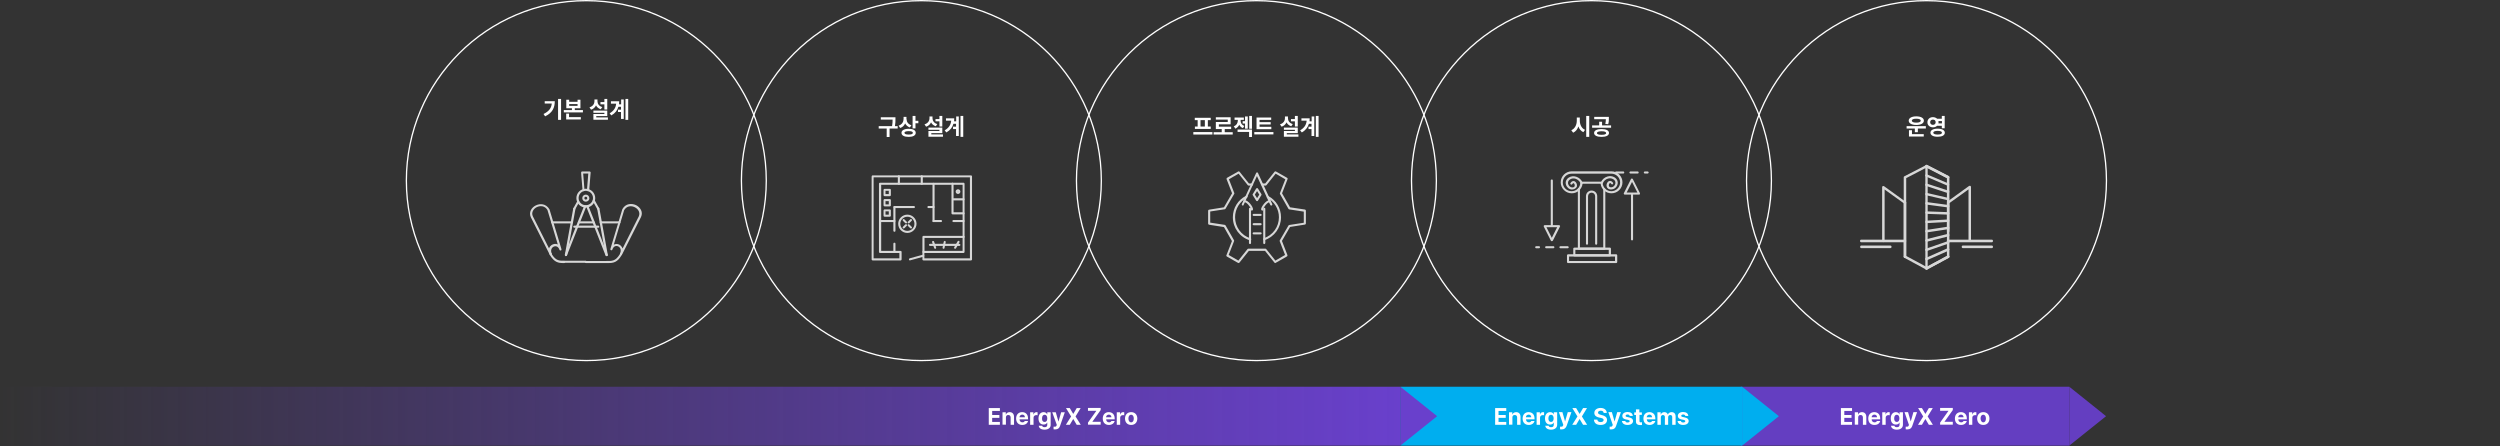 <?xml version="1.0" encoding="utf-8"?>
<!-- Generator: Adobe Illustrator 27.1.0, SVG Export Plug-In . SVG Version: 6.00 Build 0)  -->
<svg version="1.1" id="레이어_1" xmlns="http://www.w3.org/2000/svg" xmlns:xlink="http://www.w3.org/1999/xlink" x="0px"
	 y="0px" viewBox="0 0 1910.2 341" style="enable-background:new 0 0 1910.2 341;" xml:space="preserve">
<rect x="0" y="0" width="1910.2" height="341" fill="#333333" stroke="none"/>
<style type="text/css">
	.st0{fill:none;stroke:#FFFFFF;}
	.st1{fill:#FFFFFF;}
	.st2{clip-path:url(#SVGID_00000012451124876049104910000018124155250182801312_);}
	.st3{fill:#D7D7D7;}
	.st4{clip-path:url(#SVGID_00000119090777979572276340000008957135754386546566_);}
	.st5{clip-path:url(#SVGID_00000104693873584407232410000008050924914669375370_);}
	.st6{clip-path:url(#SVGID_00000023974779196702922420000015698079584808901262_);}
	.st7{clip-path:url(#SVGID_00000182510710827386708350000016828753597599882885_);}
	.st8{fill:url(#SVGID_00000167354322353866212790000008588424648278793909_);}
	.st9{fill:#643EC1;}
	.st10{fill:url(#SVGID_00000057120921169652181050000013318412935491199133_);}
	.st11{fill:#00AEEF;}
	.st12{fill:url(#SVGID_00000026137025331278366470000015799161543365039508_);}
	.st13{fill:#6940CC;}
</style>
<path class="st0" d="M448,0.5L448,0.5c75.9,0,137.5,61.6,137.5,137.5l0,0c0,75.9-61.6,137.5-137.5,137.5l0,0
	c-75.9,0-137.5-61.6-137.5-137.5l0,0C310.5,62.1,372.1,0.5,448,0.5z"/>
<path class="st1" d="M428.7,75.6v16h-2.3v-16H428.7z M423.9,77.3c0,4.9-1.7,8.9-7.4,11.6l-1.2-1.8c4.1-2,6-4.5,6.3-8h-5.4v-1.8
	H423.9z M434.9,76.2v1.6h6.4v-1.6h2.2v6.5h-4.3v1.4h6.2v1.8h-14.6v-1.8h6.2v-1.4h-4.3v-6.5H434.9z M434.9,80.9h6.4v-1.4h-6.4V80.9z
	 M443.8,89.5v1.8h-11.2v-4.5h2.2v2.7H443.8z M464,75.6v8.1h-2.2v-4h-3V78h3v-2.4H464z M464,84.4v4.3h-8.4v1h8.9v1.8h-11.1v-4.4h8.4
	v-0.9h-8.4v-1.7H464z M456.5,77.3c0,1.9,1.1,3.8,3.7,4.5l-1.2,1.7c-1.7-0.6-2.9-1.6-3.6-3c-0.7,1.5-2,2.8-3.8,3.3l-1.2-1.8
	c2.7-0.8,3.8-2.7,3.8-4.8v-1.2h2.3V77.3z M480,75.6v16h-2.1v-16H480z M476.6,76v14.9h-2.1v-5.3h-2.3v-1.8h2.3v-2.2h-2
	c-0.7,2.6-2.4,4.9-5.4,6.6l-1.3-1.6c3.2-1.9,4.7-4.2,5-7.4h-4v-1.8h6.3c0,0.8-0.1,1.6-0.1,2.3h1.6V76H476.6z"/>
<g>
	<defs>
		<rect id="SVGID_1_" x="405" y="131" width="85.3" height="70"/>
	</defs>
	<clipPath id="SVGID_00000139296167419891739830000010591546580314083713_">
		<use xlink:href="#SVGID_1_"  style="overflow:visible;"/>
	</clipPath>
	<g style="clip-path:url(#SVGID_00000139296167419891739830000010591546580314083713_);">
		<path class="st3" d="M438.8,160.3c-0.1,0-0.3,0-0.4-0.1c-0.4-0.2-0.5-0.7-0.3-1.1l3-5.4c0.2-0.4,0.7-0.5,1.1-0.3
			c0.4,0.2,0.5,0.7,0.3,1.1l-3,5.4C439.4,160.1,439.1,160.3,438.8,160.3z"/>
		<path class="st3" d="M432.4,195.7c-0.1,0-0.2,0-0.3-0.1c-0.4-0.2-0.6-0.6-0.5-1.1l14.7-37.1c0.2-0.4,0.6-0.6,1.1-0.5
			c0.4,0.2,0.6,0.6,0.5,1.1l-14.7,37.1C433.1,195.5,432.8,195.7,432.4,195.7L432.4,195.7z"/>
		<path class="st3" d="M432.4,195.7c0,0-0.1,0-0.1,0c-0.4-0.1-0.7-0.5-0.7-1l6.4-35.4c0.1-0.4,0.5-0.7,1-0.7c0.4,0.1,0.7,0.5,0.7,1
			l-6.4,35.4C433.2,195.4,432.8,195.7,432.4,195.7L432.4,195.7z"/>
		<path class="st3" d="M457.1,160.3c-0.3,0-0.6-0.2-0.7-0.4l-3.4-6.1c-0.2-0.4-0.1-0.9,0.3-1.1c0.4-0.2,0.9-0.1,1.1,0.3l3.4,6.1
			c0.2,0.4,0.1,0.9-0.3,1.1C457.4,160.2,457.3,160.3,457.1,160.3z"/>
		<path class="st3" d="M463.5,195.7c-0.3,0-0.6-0.2-0.8-0.5L448,158c-0.2-0.4,0-0.9,0.5-1.1c0.4-0.2,0.9,0,1.1,0.5l14.7,37.2
			c0.2,0.4,0,0.9-0.5,1.1C463.7,195.7,463.6,195.7,463.5,195.7z"/>
		<path class="st3" d="M463.5,195.7c-0.4,0-0.7-0.3-0.8-0.7l-6.4-35.4c-0.1-0.4,0.2-0.9,0.7-1c0.4-0.1,0.9,0.2,1,0.7l6.4,35.4
			c0.1,0.4-0.2,0.9-0.7,1C463.6,195.7,463.6,195.7,463.5,195.7L463.5,195.7z"/>
		<path class="st3" d="M420.6,194.7c-0.3,0-0.6-0.2-0.7-0.4l-14.3-28.3c0,0,0,0,0,0c-1.8-4,0.7-7.5,3.7-9c3.3-1.7,7.9-1.5,10.5,2.9
			c0,0.1,0.1,0.1,0.1,0.2l9.1,30.3c0.1,0.4-0.1,0.9-0.5,1c-0.4,0.1-0.9-0.1-1-0.5c-0.5-1.5-1.4-2.5-2.6-2.7
			c-1.1-0.2-2.4,0.3-3.1,1.3c-0.5,0.7-1.2,2.1-0.2,4.2c0.2,0.4,0,0.9-0.4,1.1C420.9,194.7,420.8,194.7,420.6,194.7L420.6,194.7z
			 M407.1,165.2l12.4,24.6c0.2-0.5,0.4-1,0.8-1.5c1.1-1.4,3-2.2,4.7-1.9c0.4,0.1,0.8,0.2,1.2,0.4l-7.9-26.3c-2-3.4-5.6-3.5-8.2-2.2
			C407.7,159.5,405.8,162.2,407.1,165.2z"/>
		<path class="st3" d="M430.5,201c-4,0-6.9-0.6-10.2-5.9c0,0,0-0.1-0.1-0.1l-0.4-0.8c-0.2-0.4,0-0.9,0.4-1.1c0.4-0.2,0.9,0,1.1,0.4
			l0.3,0.7c3.2,5.2,5.8,5.1,10.4,5c0.6,0,1.3,0,2,0h13.4c0.5,0,0.8,0.4,0.8,0.8c0,0.5-0.4,0.8-0.8,0.8h-13.4c-0.7,0-1.4,0-2,0
			C431.6,201,431.1,201,430.5,201L430.5,201z"/>
		<path class="st3" d="M474.6,194.7c-0.1,0-0.2,0-0.4-0.1c-0.4-0.2-0.6-0.7-0.4-1.1c1-2.2,0.3-3.6-0.2-4.2c-0.7-1-2-1.5-3.1-1.3
			c-1.2,0.2-2.1,1.2-2.6,2.7c-0.1,0.4-0.6,0.7-1,0.5c-0.4-0.1-0.7-0.6-0.5-1l9.1-30.3c0-0.1,0-0.1,0.1-0.2c2.5-4.4,7.2-4.5,10.5-2.9
			c3,1.6,5.5,5,3.7,9c0,0,0,0,0,0l-14.3,28.3C475.2,194.5,474.9,194.7,474.6,194.7L474.6,194.7z M471,186.4c1.5,0,3,0.7,3.9,2
			c0.4,0.5,0.6,1,0.8,1.5l12.4-24.6c1.3-3-0.6-5.7-3-6.9c-2.7-1.4-6.2-1.2-8.2,2.2l-7.9,26.3c0.4-0.2,0.8-0.3,1.2-0.4
			C470.5,186.4,470.8,186.4,471,186.4z"/>
		<path class="st3" d="M464.8,201c-0.5,0-1.1,0-1.7,0c-0.6,0-1.3,0-2,0h-13.4c-0.5,0-0.8-0.4-0.8-0.8c0-0.5,0.4-0.8,0.8-0.8h13.4
			c0.7,0,1.4,0,2,0c4.7,0.1,7.2,0.1,10.4-5l0.3-0.7c0.2-0.4,0.7-0.6,1.1-0.4c0.4,0.2,0.6,0.7,0.4,1.1L475,195c0,0,0,0.1-0.1,0.1
			C471.7,200.4,468.8,201,464.8,201L464.8,201z"/>
		<path class="st3" d="M447.6,158.6c-4,0-7.2-3.2-7.2-7.2c0-4,3.2-7.2,7.2-7.2c4,0,7.2,3.2,7.2,7.2
			C454.8,155.4,451.6,158.6,447.6,158.6z M447.6,145.8c-3.1,0-5.5,2.5-5.5,5.5c0,3.1,2.5,5.5,5.5,5.5c3.1,0,5.5-2.5,5.5-5.5
			S450.7,145.8,447.6,145.8z"/>
		<path class="st3" d="M447.6,154.1c-1.5,0-2.7-1.2-2.7-2.7s1.2-2.7,2.7-2.7c1.5,0,2.7,1.2,2.7,2.7
			C450.4,152.9,449.1,154.1,447.6,154.1z M447.6,150.3c-0.6,0-1.1,0.5-1.1,1.1c0,0.6,0.5,1.1,1.1,1.1c0.6,0,1.1-0.5,1.1-1.1
			C448.7,150.8,448.2,150.3,447.6,150.3z"/>
		<path class="st3" d="M445.9,146.1c-0.4,0-0.8-0.3-0.8-0.8l-1.1-13.4c0-0.2,0.1-0.5,0.2-0.6c0.2-0.2,0.4-0.3,0.6-0.3h5.7
			c0.2,0,0.4,0.1,0.6,0.3c0.2,0.2,0.2,0.4,0.2,0.6l-1.1,13.4c0,0.5-0.4,0.8-0.9,0.8c-0.5,0-0.8-0.4-0.8-0.9l1-12.6h-3.9l1,12.6
			C446.8,145.7,446.4,146,445.9,146.1C445.9,146.1,445.9,146.1,445.9,146.1L445.9,146.1z"/>
		<path class="st3" d="M457.1,174h-18.3c-0.5,0-0.8-0.4-0.8-0.8c0-0.5,0.4-0.8,0.8-0.8h18.3c0.5,0,0.8,0.4,0.8,0.8
			C458,173.6,457.6,174,457.1,174z"/>
		<path class="st3" d="M453.6,170.7h-11.3c-0.5,0-0.8-0.4-0.8-0.8s0.4-0.8,0.8-0.8h11.3c0.5,0,0.8,0.4,0.8,0.8
			S454.1,170.7,453.6,170.7z"/>
		<path class="st3" d="M436.9,170.7h-15c-0.5,0-0.8-0.4-0.8-0.8s0.4-0.8,0.8-0.8h15c0.5,0,0.8,0.4,0.8,0.8S437.4,170.7,436.9,170.7z
			"/>
		<path class="st3" d="M473.3,170.7H459c-0.5,0-0.8-0.4-0.8-0.8s0.4-0.8,0.8-0.8h14.3c0.5,0,0.8,0.4,0.8,0.8
			S473.8,170.7,473.3,170.7z"/>
	</g>
</g>
<path class="st0" d="M704,0.5L704,0.5c75.9,0,137.5,61.6,137.5,137.5l0,0c0,75.9-61.6,137.5-137.5,137.5l0,0
	c-75.9,0-137.5-61.6-137.5-137.5l0,0C566.5,62.1,628.1,0.5,704,0.5z"/>
<path class="st1" d="M684.2,89.6V91c0,1.5,0,3.1-0.4,5.4h2.1v1.8h-6.2v6.5h-2.2v-6.5h-6.1v-1.8h10.2c0.4-2.1,0.4-3.6,0.4-5h-9v-1.8
	H684.2z M692.7,91.1c0,1.9,1.1,3.8,3.7,4.6l-1.2,1.7c-1.7-0.6-2.9-1.7-3.6-3.1c-0.7,1.6-1.9,2.9-3.8,3.5l-1.2-1.8
	c2.7-0.9,3.8-3,3.8-5.2v-1.5h2.2V91.1z M699.5,88.6v3.7h2.2v1.9h-2.2v3.9h-2.2v-9.5H699.5z M694.3,98.4c3.3,0,5.4,1.1,5.4,3.1
	c0,2-2.1,3.1-5.4,3.1c-3.4,0-5.5-1.1-5.5-3.1C688.8,99.6,690.9,98.4,694.3,98.4z M694.3,100.2c-2.1,0-3.3,0.5-3.2,1.3
	c0,0.9,1.1,1.3,3.2,1.3c2.1,0,3.2-0.4,3.2-1.3C697.5,100.6,696.4,100.2,694.3,100.2z M720,88.6v8.1h-2.2v-4h-3V91h3v-2.4H720z
	 M720,97.4v4.3h-8.4v1h8.9v1.8h-11.1v-4.4h8.4v-0.9h-8.4v-1.7H720z M712.5,90.3c0,1.9,1.1,3.8,3.7,4.5l-1.2,1.7
	c-1.7-0.6-2.9-1.6-3.6-3c-0.7,1.5-2,2.8-3.8,3.3l-1.2-1.8c2.7-0.8,3.8-2.7,3.8-4.8v-1.2h2.3V90.3z M736,88.6v16h-2.1v-16H736z
	 M732.6,89v14.9h-2.1v-5.3h-2.3v-1.8h2.3v-2.2h-2c-0.7,2.6-2.4,4.9-5.4,6.6l-1.3-1.6c3.2-1.9,4.7-4.2,5-7.4h-4v-1.8h6.3
	c0,0.8-0.1,1.6-0.1,2.3h1.6V89H732.6z"/>
<g>
	<defs>
		<rect id="SVGID_00000148633551806002900730000014115196309787019159_" x="666" y="134" width="76.7" height="65"/>
	</defs>
	<clipPath id="SVGID_00000145769909123519983110000017951481056073816227_">
		<use xlink:href="#SVGID_00000148633551806002900730000014115196309787019159_"  style="overflow:visible;"/>
	</clipPath>
	<g style="clip-path:url(#SVGID_00000145769909123519983110000017951481056073816227_);">
		<path class="st3" d="M686.8,141.2c-0.4,0-0.8-0.4-0.8-0.8v-5.7c0-0.4,0.3-0.8,0.8-0.8c0.4,0,0.8,0.4,0.8,0.8v5.7
			C687.6,140.9,687.3,141.2,686.8,141.2L686.8,141.2z"/>
		<path class="st3" d="M704.3,141.2c-0.4,0-0.8-0.4-0.8-0.8v-5.7c0-0.4,0.3-0.8,0.8-0.8c0.4,0,0.8,0.4,0.8,0.8v5.7
			C705.1,140.9,704.8,141.2,704.3,141.2L704.3,141.2z"/>
		<path class="st3" d="M713.3,169.7c-0.4,0-0.8-0.3-0.8-0.8v-28.4c0-0.4,0.3-0.8,0.8-0.8c0.4,0,0.8,0.4,0.8,0.8v28.4
			C714.1,169.3,713.7,169.7,713.3,169.7z"/>
		<path class="st3" d="M719,169.7h-5.7c-0.4,0-0.8-0.3-0.8-0.8c0-0.4,0.3-0.8,0.8-0.8h5.7c0.4,0,0.8,0.3,0.8,0.8
			C719.8,169.3,719.4,169.7,719,169.7z"/>
		<path class="st3" d="M736.2,169.7h-7.7c-0.4,0-0.8-0.3-0.8-0.8c0-0.4,0.4-0.8,0.8-0.8h7.7c0.4,0,0.8,0.3,0.8,0.8
			C737,169.3,736.7,169.7,736.2,169.7z"/>
		<path class="st3" d="M713.3,159h-3.9c-0.4,0-0.8-0.4-0.8-0.8s0.3-0.8,0.8-0.8h3.9c0.4,0,0.8,0.4,0.8,0.8S713.7,159,713.3,159z"/>
		<path class="st3" d="M698.3,159h-14.8c-0.4,0-0.8-0.4-0.8-0.8s0.4-0.8,0.8-0.8h14.8c0.4,0,0.8,0.4,0.8,0.8S698.7,159,698.3,159z"
			/>
		<path class="st3" d="M683.4,177.1c-0.4,0-0.8-0.3-0.8-0.8v-18.1c0-0.4,0.4-0.8,0.8-0.8c0.4,0,0.8,0.4,0.8,0.8v18.1
			C684.2,176.8,683.9,177.1,683.4,177.1z"/>
		<path class="st3" d="M683.4,193.2c-0.4,0-0.8-0.4-0.8-0.8v-6.2c0-0.4,0.4-0.8,0.8-0.8c0.4,0,0.8,0.3,0.8,0.8v6.2
			C684.2,192.9,683.9,193.2,683.4,193.2z"/>
		<path class="st3" d="M683.4,169.7h-10.3c-0.4,0-0.8-0.3-0.8-0.8c0-0.4,0.3-0.8,0.8-0.8h10.3c0.4,0,0.8,0.3,0.8,0.8
			C684.2,169.3,683.9,169.7,683.4,169.7z"/>
		<path class="st3" d="M695.3,199c-0.3,0-0.7-0.2-0.8-0.6c-0.1-0.4,0.1-0.8,0.5-1l10.2-2.8c0.4-0.1,0.8,0.1,1,0.5
			c0.1,0.4-0.1,0.8-0.5,1l-10.2,2.8C695.5,199,695.4,199,695.3,199z"/>
		<path class="st3" d="M741.9,199h-36.3c-0.4,0-0.8-0.3-0.8-0.8v-5.7c0-0.4,0.3-0.8,0.8-0.8h29.9v-50.5h-62.2v50.5h14.8
			c0.4,0,0.8,0.3,0.8,0.8v5.7c0,0.4-0.3,0.8-0.8,0.8h-21.3c-0.4,0-0.8-0.3-0.8-0.8v-63.4c0-0.4,0.3-0.8,0.8-0.8h75.1
			c0.4,0,0.8,0.4,0.8,0.8v63.4C742.7,198.6,742.3,199,741.9,199L741.9,199z M706.3,197.4h34.8v-61.9h-73.6v61.9h19.7v-4.1h-14.8
			c-0.4,0-0.8-0.3-0.8-0.8v-52.1c0-0.4,0.4-0.8,0.8-0.8h63.8c0.4,0,0.8,0.4,0.8,0.8v52.1c0,0.4-0.3,0.8-0.8,0.8h-29.9L706.3,197.4
			L706.3,197.4z"/>
		<path class="st3" d="M705.6,193.3c-0.4,0-0.8-0.4-0.8-0.8v-11.5c0-0.4,0.3-0.8,0.8-0.8h30.7c0.4,0,0.8,0.4,0.8,0.8
			s-0.3,0.8-0.8,0.8h-29.9v10.7C706.3,193,706,193.3,705.6,193.3z"/>
		<path class="st3" d="M733,187.9h-22.4c-0.4,0-0.8-0.4-0.8-0.8s0.4-0.8,0.8-0.8H733c0.4,0,0.8,0.3,0.8,0.8S733.5,187.9,733,187.9z"
			/>
		<path class="st3" d="M729.8,190.1c-0.1,0-0.3,0-0.4-0.1c-0.4-0.2-0.5-0.7-0.3-1.1l2.6-4.5c0.2-0.4,0.7-0.5,1.1-0.3
			c0.4,0.2,0.5,0.7,0.3,1.1l-2.6,4.5C730.3,190,730,190.1,729.8,190.1L729.8,190.1z"/>
		<path class="st3" d="M721,190.1c-0.1,0-0.1,0-0.2,0c-0.4-0.1-0.7-0.5-0.6-0.9l0.9-4.5c0.1-0.4,0.5-0.7,0.9-0.6
			c0.4,0.1,0.7,0.5,0.6,0.9l-0.9,4.5C721.7,189.8,721.4,190.1,721,190.1L721,190.1z"/>
		<path class="st3" d="M714.5,190.1c-0.3,0-0.6-0.2-0.7-0.5l-1.6-4.5c-0.1-0.4,0.1-0.9,0.5-1c0.4-0.1,0.9,0.1,1,0.5l1.6,4.5
			c0.1,0.4-0.1,0.9-0.5,1C714.7,190.1,714.6,190.1,714.5,190.1z"/>
		<path class="st3" d="M736.2,163.8h-8.4c-0.4,0-0.8-0.4-0.8-0.8v-22.6c0-0.4,0.3-0.8,0.8-0.8c0.4,0,0.8,0.4,0.8,0.8v21.8h7.6
			c0.4,0,0.8,0.4,0.8,0.8C737,163.5,736.7,163.8,736.2,163.8z"/>
		<path class="st3" d="M732,148.2c-1,0-1.8-0.8-1.8-1.8c0-1,0.8-1.8,1.8-1.8s1.8,0.8,1.8,1.8C733.8,147.4,733,148.2,732,148.2z
			 M732,146.2c-0.1,0-0.2,0.1-0.2,0.2s0.1,0.2,0.2,0.2s0.2-0.1,0.2-0.2S732.1,146.2,732,146.2z"/>
		<path class="st3" d="M736.2,153.1h-7.7c-0.4,0-0.8-0.3-0.8-0.8c0-0.4,0.4-0.8,0.8-0.8h7.7c0.4,0,0.8,0.3,0.8,0.8
			C737,152.7,736.7,153.1,736.2,153.1z"/>
		<path class="st3" d="M679.9,165.6h-4c-0.4,0-0.8-0.3-0.8-0.8v-4c0-0.4,0.3-0.8,0.8-0.8h4c0.4,0,0.8,0.4,0.8,0.8v4
			C680.7,165.2,680.3,165.6,679.9,165.6z M676.6,164h2.5v-2.5h-2.5V164z"/>
		<path class="st3" d="M679.9,157.7h-4c-0.4,0-0.8-0.3-0.8-0.8v-4c0-0.4,0.3-0.8,0.8-0.8h4c0.4,0,0.8,0.4,0.8,0.8v4
			C680.7,157.4,680.3,157.7,679.9,157.7z M676.6,156.2h2.5v-2.5h-2.5V156.2z"/>
		<path class="st3" d="M679.9,149.9h-4c-0.4,0-0.8-0.3-0.8-0.8v-4c0-0.4,0.3-0.8,0.8-0.8h4c0.4,0,0.8,0.4,0.8,0.8v4
			C680.7,149.5,680.3,149.9,679.9,149.9z M676.6,148.3h2.5v-2.5h-2.5V148.3z"/>
		<path class="st3" d="M693.3,178c-3.8,0-7-3.1-7-7c0-3.8,3.1-7,7-7c3.8,0,7,3.1,7,7C700.3,174.8,697.1,178,693.3,178z M693.3,165.6
			c-3,0-5.4,2.4-5.4,5.4s2.4,5.4,5.4,5.4c3,0,5.4-2.4,5.4-5.4S696.3,165.6,693.3,165.6z"/>
		<path class="st3" d="M692.3,170.7c-0.2,0-0.4-0.1-0.6-0.2l-1.8-1.8c-0.3-0.3-0.3-0.8,0-1.1c0.3-0.3,0.8-0.3,1.1,0l1.8,1.8
			c0.3,0.3,0.3,0.8,0,1.1C692.7,170.7,692.5,170.7,692.3,170.7L692.3,170.7z"/>
		<path class="st3" d="M696.1,174.6c-0.2,0-0.4-0.1-0.6-0.2l-1.8-1.8c-0.3-0.3-0.3-0.8,0-1.1c0.3-0.3,0.8-0.3,1.1,0l1.8,1.8
			c0.3,0.3,0.3,0.8,0,1.1C696.5,174.5,696.3,174.6,696.1,174.6L696.1,174.6z"/>
		<path class="st3" d="M694.3,170.7c-0.2,0-0.4-0.1-0.6-0.2c-0.3-0.3-0.3-0.8,0-1.1l1.8-1.8c0.3-0.3,0.8-0.3,1.1,0
			c0.3,0.3,0.3,0.8,0,1.1l-1.8,1.8C694.7,170.7,694.5,170.7,694.3,170.7L694.3,170.7z"/>
		<path class="st3" d="M690.5,174.6c-0.2,0-0.4-0.1-0.6-0.2c-0.3-0.3-0.3-0.8,0-1.1l1.8-1.8c0.3-0.3,0.8-0.3,1.1,0
			c0.3,0.3,0.3,0.8,0,1.1l-1.8,1.8C690.9,174.5,690.7,174.6,690.5,174.6L690.5,174.6z"/>
	</g>
</g>
<path class="st0" d="M960,0.5L960,0.5c75.9,0,137.5,61.6,137.5,137.5l0,0c0,75.9-61.6,137.5-137.5,137.5l0,0
	c-75.9,0-137.5-61.6-137.5-137.5l0,0C822.5,62.1,884.1,0.5,960,0.5z"/>
<path class="st1" d="M926.4,100.9v1.9h-14.6v-1.9H926.4z M925.1,90v1.8h-2.2v4.9h2.2v1.8h-12.1v-1.8h2.1v-4.9h-2.2V90H925.1z
	 M917.3,96.7h3.3v-4.9h-3.3V96.7z M941.9,101v1.8h-14.6V101h6.2v-2.4H929v-5.4h9.1v-1.8H929v-1.8h11.3V95h-9v1.8h9.4v1.8h-4.9v2.4
	H941.9z M953.4,88.9v9.4h-2.1v-3.9h-1.8v-1.8h1.8v-3.6H953.4z M947.9,92.1c0,1.7,0.8,3.4,2.9,4.1l-1.1,1.7c-1.4-0.5-2.3-1.5-2.8-2.6
	c-0.6,1.3-1.6,2.4-3,3l-1.2-1.8c2.2-0.8,3.1-2.7,3.1-4.4v-0.5h-2.5v-1.8h7.1v1.8h-2.4V92.1z M956.6,88.6v9.8h-2.1v-9.8H956.6z
	 M956.6,99v5.7h-2.2v-3.9h-8.8V99H956.6z M971.4,96.9v1.8h-11.3v-8.9h11.2v1.8h-8.9v1.7h8.5v1.8h-8.5v1.8H971.4z M973,100.9v1.8
	h-14.6v-1.8H973z M991.6,88.6v8.1h-2.2v-4h-3V91h3v-2.4H991.6z M991.6,97.4v4.3h-8.4v1h8.9v1.8H981v-4.4h8.4v-0.9H981v-1.7H991.6z
	 M984.1,90.3c0,1.9,1.1,3.8,3.7,4.5l-1.2,1.7c-1.7-0.6-2.9-1.6-3.6-3c-0.7,1.5-2,2.8-3.8,3.3l-1.2-1.8c2.7-0.8,3.8-2.7,3.8-4.8v-1.2
	h2.3V90.3z M1007.5,88.6v16h-2.1v-16H1007.5z M1004.2,89v14.9h-2.1v-5.3h-2.3v-1.8h2.3v-2.2h-2c-0.8,2.6-2.4,4.9-5.4,6.6l-1.3-1.6
	c3.2-1.9,4.7-4.2,5-7.4h-4v-1.8h6.3c0,0.8,0,1.6-0.1,2.3h1.6V89H1004.2z"/>
<g>
	<defs>
		<rect id="SVGID_00000070089447767012431960000003172861917242825128_" x="923" y="131" width="74.8" height="70"/>
	</defs>
	<clipPath id="SVGID_00000017513308621346950640000015148456247090182829_">
		<use xlink:href="#SVGID_00000070089447767012431960000003172861917242825128_"  style="overflow:visible;"/>
	</clipPath>
	<g style="clip-path:url(#SVGID_00000017513308621346950640000015148456247090182829_);">
		<path class="st3" d="M949.6,157.1c-0.1,0-0.2,0-0.3-0.1c-0.4-0.2-0.6-0.7-0.4-1.1l10.9-23.7c0.1-0.3,0.4-0.5,0.7-0.5
			c0.3,0,0.6,0.2,0.7,0.5l10.9,23.7c0.2,0.4,0,0.9-0.4,1.1c-0.4,0.2-0.9,0-1.1-0.4l-10.2-22.1l-10.2,22.1
			C950.2,156.9,949.9,157.1,949.6,157.1L949.6,157.1z"/>
		<path class="st3" d="M963.2,179.1h-5.3c-0.4,0-0.8-0.4-0.8-0.8c0-0.4,0.4-0.8,0.8-0.8h5.3c0.4,0,0.8,0.4,0.8,0.8
			C964,178.8,963.6,179.1,963.2,179.1z"/>
		<path class="st3" d="M963.2,172.1h-5.3c-0.4,0-0.8-0.4-0.8-0.8c0-0.4,0.4-0.8,0.8-0.8h5.3c0.4,0,0.8,0.4,0.8,0.8
			C964,171.7,963.6,172.1,963.2,172.1z"/>
		<path class="st3" d="M963.2,165h-5.3c-0.4,0-0.8-0.4-0.8-0.8c0-0.4,0.4-0.8,0.8-0.8h5.3c0.4,0,0.8,0.4,0.8,0.8
			C964,164.7,963.6,165,963.2,165z"/>
		<path class="st3" d="M956.4,160.9c-0.4,0-0.8-0.4-0.8-0.8c0-0.2,0.1-0.4,0.2-0.5c-0.3-1.2-3-5.1-5-5.1c-0.4,0-0.8-0.4-0.8-0.8
			c0-0.4,0.4-0.8,0.8-0.8c3.1,0,6.6,5.2,6.6,6.9c0,0.3-0.1,0.5-0.2,0.7C957.1,160.8,956.8,160.9,956.4,160.9z"/>
		<path class="st3" d="M964.6,160.9c-0.3,0-0.6-0.1-0.8-0.4c-0.1-0.2-0.2-0.4-0.2-0.7c0-1.6,3.6-6.9,6.5-6.9c0.4,0,0.8,0.4,0.8,0.8
			c0,0.4-0.4,0.8-0.8,0.8c-1.8,0-4.5,3.8-4.9,5.1c0.1,0.1,0.2,0.3,0.2,0.5C965.4,160.6,965.1,160.9,964.6,160.9L964.6,160.9z"/>
		<path class="st3" d="M960.5,153.7c-0.3,0-0.5-0.1-0.7-0.4l-2.6-4.2c-0.2-0.3-0.2-0.6,0-0.8l2.6-4.2c0.1-0.2,0.4-0.4,0.7-0.4
			c0.3,0,0.5,0.1,0.7,0.4l2.6,4.2c0.2,0.3,0.2,0.6,0,0.8l-2.6,4.2C961.1,153.6,960.8,153.7,960.5,153.7z M958.8,148.7l1.7,2.7
			l1.7-2.7l-1.7-2.7L958.8,148.7z"/>
		<path class="st3" d="M955.1,186.5c-0.4,0-0.8-0.4-0.8-0.8v-26.2c0-0.4,0.4-0.8,0.8-0.8c0.4,0,0.8,0.4,0.8,0.8v26.2
			C955.9,186.1,955.6,186.5,955.1,186.5z"/>
		<path class="st3" d="M966,186.5c-0.4,0-0.8-0.4-0.8-0.8v-26.2c0-0.4,0.4-0.8,0.8-0.8c0.4,0,0.8,0.4,0.8,0.8v26.2
			C966.7,186.1,966.4,186.5,966,186.5z"/>
		<path class="st3" d="M974.4,201c-0.2,0-0.5-0.1-0.6-0.3l-7.2-9l-12.4,0l-7.2,9c-0.2,0.3-0.7,0.4-1,0.2l-8.6-4.9
			c-0.3-0.2-0.5-0.6-0.3-1l4.2-10.8l-6.1-10.7l-11.4-1.8c-0.4-0.1-0.7-0.4-0.7-0.8V161c0-0.4,0.3-0.7,0.7-0.8l11.4-1.8l6.2-10.7
			l-4.2-10.8c-0.1-0.4,0-0.8,0.3-1l4.2-2.4c0,0,0,0,0.1,0l4.3-2.5c0.3-0.2,0.8-0.1,1,0.2l7.2,9l2.4,0c0.4,0,0.8,0.4,0.8,0.8
			c0,0.4-0.4,0.8-0.8,0.8h0l-2.7,0c-0.2,0-0.5-0.1-0.6-0.3l-7-8.8l-3.6,2.1c0,0,0,0-0.1,0l-3.7,2.2l4.1,10.5
			c0.1,0.2,0.1,0.5-0.1,0.7l-6.6,11.3c-0.1,0.2-0.3,0.3-0.6,0.4l-11.1,1.7v8.5l11.1,1.7c0.2,0,0.4,0.2,0.6,0.4l6.5,11.4
			c0.1,0.2,0.1,0.5,0,0.7l-4.1,10.5l7.4,4.3l7-8.8c0.2-0.2,0.4-0.3,0.6-0.3h0l13.1,0c0.2,0,0.5,0.1,0.6,0.3l7,8.8l7.4-4.3l-4.1-10.5
			c-0.1-0.2-0.1-0.5,0.1-0.7l6.6-11.3c0.1-0.2,0.3-0.3,0.6-0.4l11.1-1.7v-8.5l-11.1-1.7c-0.2,0-0.4-0.2-0.6-0.4l-6.5-11.4
			c-0.1-0.2-0.1-0.5,0-0.7l4.1-10.5l-7.4-4.3l-7,8.8c-0.2,0.2-0.4,0.3-0.6,0.3h0l-2.6,0c-0.4,0-0.8-0.4-0.8-0.8
			c0-0.4,0.4-0.8,0.8-0.8h0l2.2,0l7.2-9c0.2-0.3,0.7-0.4,1-0.2l8.6,4.9c0.3,0.2,0.5,0.6,0.3,1l-4.2,10.8l6.1,10.7l11.4,1.7
			c0.4,0.1,0.7,0.4,0.7,0.8v9.9c0,0.4-0.3,0.7-0.7,0.8l-11.4,1.8l-6.2,10.7l4.2,10.8c0.1,0.4,0,0.8-0.3,1l-8.6,4.9
			C974.7,201,974.5,201,974.4,201L974.4,201z"/>
		<path class="st3" d="M955.1,183.6c-0.1,0-0.2,0-0.2,0c-7.7-2.4-12.9-9.5-12.9-17.6c0-7,3.9-13.3,10.1-16.4c0.4-0.2,0.9,0,1.1,0.3
			c0.2,0.4,0,0.9-0.3,1.1c-5.7,2.9-9.2,8.6-9.2,15c0,7.4,4.7,13.9,11.8,16.1c0.4,0.1,0.7,0.6,0.5,1
			C955.8,183.4,955.5,183.6,955.1,183.6L955.1,183.6z"/>
		<path class="st3" d="M966,183.5c-0.3,0-0.6-0.2-0.8-0.5c-0.1-0.4,0.1-0.9,0.5-1c6.9-2.3,11.5-8.7,11.5-16c0-6.2-3.4-11.9-8.9-14.8
			c-0.4-0.2-0.5-0.7-0.3-1.1c0.2-0.4,0.7-0.5,1.1-0.3c6,3.2,9.7,9.4,9.7,16.2c0,8-5.1,15-12.6,17.5C966.1,183.5,966,183.5,966,183.5
			L966,183.5z"/>
	</g>
</g>
<path class="st0" d="M1216,0.5L1216,0.5c75.9,0,137.5,61.6,137.5,137.5l0,0c0,75.9-61.6,137.5-137.5,137.5l0,0
	c-75.9,0-137.5-61.6-137.5-137.5l0,0C1078.5,62.1,1140.1,0.5,1216,0.5z"/>
<path class="st1" d="M1207.1,92.2c0,2.9,1.3,5.9,4,7l-1.3,1.8c-1.8-0.8-3.1-2.4-3.8-4.4c-0.7,2.2-2,3.9-4,4.8l-1.4-1.9
	c2.8-1.2,4.2-4.2,4.2-7.3v-2.4h2.3V92.2z M1214.3,88.6v16h-2.3v-16H1214.3z M1223.7,98.6c3.5,0,5.7,1.1,5.7,3c0,1.9-2.2,3-5.7,3
	c-3.5,0-5.7-1.1-5.7-3C1218,99.7,1220.2,98.6,1223.7,98.6z M1223.7,100.3c-2.2,0-3.5,0.5-3.5,1.4c0,0.9,1.3,1.3,3.5,1.3
	c2.2,0,3.5-0.4,3.5-1.3C1227.2,100.7,1225.9,100.3,1223.7,100.3z M1229.3,89.3v1.3c0,1.3,0,2.6-0.5,4.3l-2.2-0.2
	c0.3-1.5,0.4-2.5,0.4-3.6h-8.9v-1.8H1229.3z M1231,95.8v1.8h-14.5v-1.8h5.4V93h2.2v2.8H1231z"/>
<g>
	<defs>
		<rect id="SVGID_00000104668371810259650230000014257810190754834586_" x="1173" y="131" width="86.7" height="70"/>
	</defs>
	<clipPath id="SVGID_00000056409710087223940160000014905379968437129129_">
		<use xlink:href="#SVGID_00000104668371810259650230000014257810190754834586_"  style="overflow:visible;"/>
	</clipPath>
	<g style="clip-path:url(#SVGID_00000056409710087223940160000014905379968437129129_);">
		<path class="st3" d="M1185.7,172.9c-0.5,0-0.8-0.4-0.8-0.8v-34.2c0-0.5,0.4-0.8,0.8-0.8c0.5,0,0.8,0.4,0.8,0.8v34.2
			C1186.5,172.5,1186.2,172.9,1185.7,172.9z"/>
		<path class="st3" d="M1185.7,184.3c-0.3,0-0.6-0.2-0.7-0.4l-5.4-10.7c-0.1-0.3-0.1-0.6,0-0.8c0.2-0.2,0.4-0.4,0.7-0.4h10.9
			c0.3,0,0.5,0.2,0.7,0.4c0.2,0.2,0.2,0.6,0,0.8l-5.4,10.7C1186.3,184.1,1186,184.3,1185.7,184.3z M1181.6,173.6l4.1,8.1l4.1-8.1
			H1181.6z"/>
		<path class="st3" d="M1225.8,190.8h-19.4c-0.5,0-0.8-0.4-0.8-0.8v-45.5c0-0.5,0.4-0.8,0.8-0.8c0.4,0,0.8,0.4,0.8,0.8v44.7h17.8
			v-44.6c0-0.5,0.4-0.8,0.8-0.8c0.4,0,0.8,0.4,0.8,0.8V190C1226.6,190.5,1226.3,190.8,1225.8,190.8L1225.8,190.8z"/>
		<path class="st3" d="M1230.1,195.9h-27.2c-0.5,0-0.8-0.4-0.8-0.8V190c0-0.5,0.4-0.8,0.8-0.8h27.2c0.5,0,0.8,0.4,0.8,0.8v5.1
			C1230.9,195.5,1230.5,195.9,1230.1,195.9z M1203.7,194.3h25.5v-3.4h-25.5V194.3z"/>
		<path class="st3" d="M1234.9,201h-36.8c-0.5,0-0.8-0.4-0.8-0.8v-5.1c0-0.5,0.4-0.8,0.8-0.8h36.8c0.5,0,0.8,0.4,0.8,0.8v5.1
			C1235.7,200.6,1235.3,201,1234.9,201z M1198.9,199.4h35.1v-3.4h-35.1V199.4z"/>
		<path class="st3" d="M1201.2,144.8c-0.1,0-0.2,0-0.3,0c-2-0.1-3.8-1.7-4.4-3.8c-0.6-2.1,0.3-4.2,2.3-5.4c1.6-1,3.6-1.2,5.5-0.6
			c2.2,0.7,4,2.3,4.9,4.4c0.2,0.4,0,0.9-0.4,1.1c-0.4,0.2-0.9,0-1.1-0.4c-0.7-1.6-2.1-2.9-3.8-3.5c-1.5-0.5-2.9-0.3-4.1,0.4
			c-2,1.2-1.8,2.9-1.6,3.6c0.4,1.4,1.6,2.5,2.9,2.6c1.2,0.1,1.9-0.3,2.1-1.1c0.2-0.9-0.3-1.9-0.8-2.1c-0.4-0.2-0.9,0.4-1.1,0.7
			c-0.2,0.4-0.8,0.5-1.1,0.2c-0.4-0.2-0.5-0.8-0.2-1.1c1.3-1.9,2.7-1.5,3.1-1.3c1.3,0.6,2.1,2.4,1.8,4
			C1204.3,143.9,1203,144.7,1201.2,144.8L1201.2,144.8z"/>
		<path class="st3" d="M1231,144.8c-1.8,0-3.1-0.9-3.4-2.4c-0.4-1.6,0.5-3.5,1.8-4c0.4-0.2,1.8-0.6,3.1,1.3c0.2,0.4,0.1,0.9-0.2,1.1
			s-0.9,0.1-1.1-0.2c-0.2-0.4-0.7-0.9-1.1-0.7c-0.5,0.2-1,1.3-0.8,2.1c0.2,0.8,0.9,1.2,2,1.1c1.3-0.1,2.5-1.2,2.9-2.6
			c0.2-0.7,0.4-2.4-1.6-3.6c-1.2-0.7-2.7-0.9-4.1-0.4c-1.7,0.5-3.2,1.8-3.8,3.5c-0.2,0.4-0.7,0.6-1.1,0.4c-0.4-0.2-0.6-0.7-0.4-1.1
			c0.9-2.1,2.7-3.7,4.9-4.4c1.9-0.6,3.9-0.4,5.5,0.6c2,1.2,2.9,3.3,2.3,5.4c-0.6,2.2-2.4,3.7-4.4,3.8
			C1231.2,144.8,1231.1,144.8,1231,144.8L1231,144.8z"/>
		<path class="st3" d="M1231.3,147.7c-4.3,0-7.8-3.1-8.3-7.3h-13.8c-0.5,4.2-4,7.3-8.3,7.3c-4.6,0-8.4-3.8-8.4-8.4
			c0-4.6,3.8-8.4,8.4-8.4h30.4c4.6,0,8.4,3.8,8.4,8.4C1239.7,144,1235.9,147.7,1231.3,147.7z M1208.4,138.8h15.3
			c0.4,0,0.8,0.4,0.8,0.8c0.1,3.6,3.1,6.5,6.7,6.5c3.6,0,6.7-3,6.7-6.7s-3-6.7-6.7-6.7h-30.4c-3.7,0-6.7,3-6.7,6.7
			c0,3.7,3,6.7,6.7,6.7c3.7,0,6.6-2.9,6.7-6.5C1207.6,139.1,1208,138.8,1208.4,138.8L1208.4,138.8z"/>
		<path class="st3" d="M1197.8,189.7h-5.5c-0.4,0-0.8-0.4-0.8-0.8c0-0.5,0.4-0.8,0.8-0.8h5.5c0.5,0,0.8,0.4,0.8,0.8
			C1198.7,189.3,1198.3,189.7,1197.8,189.7z M1186.9,189.7h-5.5c-0.4,0-0.8-0.4-0.8-0.8c0-0.5,0.4-0.8,0.8-0.8h5.5
			c0.5,0,0.8,0.4,0.8,0.8C1187.7,189.3,1187.3,189.7,1186.9,189.7z M1175.9,189.7h-2.1c-0.4,0-0.8-0.4-0.8-0.8
			c0-0.5,0.4-0.8,0.8-0.8h2.1c0.5,0,0.8,0.4,0.8,0.8C1176.7,189.3,1176.3,189.7,1175.9,189.7z"/>
		<path class="st3" d="M1247,183.7c-0.4,0-0.8-0.4-0.8-0.8v-34.2c0-0.5,0.4-0.8,0.8-0.8c0.5,0,0.8,0.4,0.8,0.8v34.2
			C1247.8,183.3,1247.5,183.7,1247,183.7L1247,183.7z"/>
		<path class="st3" d="M1252.4,148.7h-10.9c-0.3,0-0.6-0.1-0.7-0.4c-0.2-0.2-0.2-0.6,0-0.8l5.4-10.7c0.1-0.3,0.4-0.4,0.7-0.4
			c0.3,0,0.6,0.2,0.7,0.4l5.4,10.7c0.1,0.3,0.1,0.6,0,0.8C1253,148.6,1252.7,148.7,1252.4,148.7L1252.4,148.7z M1242.9,147.1h8.2
			l-4.1-8.1L1242.9,147.1z"/>
		<path class="st3" d="M1258.9,132.6h-2.1c-0.4,0-0.8-0.4-0.8-0.8s0.4-0.8,0.8-0.8h2.1c0.4,0,0.8,0.4,0.8,0.8
			S1259.3,132.6,1258.9,132.6z M1251.3,132.6h-5.5c-0.4,0-0.8-0.4-0.8-0.8s0.4-0.8,0.8-0.8h5.5c0.5,0,0.8,0.4,0.8,0.8
			S1251.8,132.6,1251.3,132.6z M1240.3,132.6h-5.5c-0.4,0-0.8-0.4-0.8-0.8s0.4-0.8,0.8-0.8h5.5c0.5,0,0.8,0.4,0.8,0.8
			S1240.8,132.6,1240.3,132.6z"/>
		<path class="st3" d="M1219.6,187c-0.4,0-0.8-0.4-0.8-0.8v-36.3c0-1.5-1.2-2.7-2.7-2.7c-1.5,0-2.7,1.2-2.7,2.7v36.3
			c0,0.5-0.4,0.8-0.8,0.8c-0.4,0-0.8-0.4-0.8-0.8v-36.3c0-2.4,1.9-4.3,4.3-4.3c2.4,0,4.3,1.9,4.3,4.3v36.3
			C1220.4,186.6,1220.1,187,1219.6,187L1219.6,187z"/>
	</g>
</g>
<path class="st0" d="M1472,0.5L1472,0.5c75.9,0,137.5,61.6,137.5,137.5l0,0c0,75.9-61.6,137.5-137.5,137.5l0,0
	c-75.9,0-137.5-61.6-137.5-137.5l0,0C1334.5,62.1,1396.1,0.5,1472,0.5z"/>
<path class="st1" d="M1471.5,96.4v1.8h-6.1v2.8h-2.3v-2.8h-6.3v-1.8H1471.5z M1469.9,102.5v1.8h-11.3v-4.8h2.3v3H1469.9z
	 M1464.2,88.9c3.5,0,5.8,1.3,5.8,3.3c0,2-2.3,3.3-5.8,3.3c-3.5,0-5.8-1.3-5.8-3.3C1458.4,90.2,1460.7,88.9,1464.2,88.9z
	 M1464.2,90.7c-2.1,0-3.4,0.5-3.4,1.5c0,1,1.3,1.5,3.4,1.5c2.1,0,3.4-0.5,3.4-1.5C1467.6,91.2,1466.3,90.7,1464.2,90.7z
	 M1476.9,89.5c1.3,0,2.4,0.5,3.2,1.2h3.6v-2.1h2.2V98h-2.2v-1.9h-3.6c-0.8,0.8-1.9,1.2-3.2,1.2c-2.4,0-4.3-1.7-4.2-3.9
	C1472.7,91.1,1474.5,89.5,1476.9,89.5z M1476.9,91.4c-1.2,0-2.1,0.7-2.1,2c0,1.2,0.9,2,2.1,2c1.2,0,2.1-0.8,2.1-2
	C1479,92.1,1478.2,91.4,1476.9,91.4z M1480.5,98.3c3.4,0,5.5,1.2,5.5,3.1c0,2-2.1,3.1-5.5,3.1c-3.4,0-5.5-1.2-5.5-3.1
	C1475,99.5,1477.1,98.3,1480.5,98.3z M1480.5,100c-2.1,0-3.3,0.5-3.3,1.4c0,0.9,1.2,1.4,3.3,1.4c2.2,0,3.3-0.5,3.3-1.4
	C1483.8,100.5,1482.7,100,1480.5,100z M1481.1,92.5c0.1,0.3,0.1,0.6,0.1,0.9c0,0.3,0,0.6-0.1,0.9h2.7v-1.8H1481.1z"/>
<g>
	<defs>
		<rect id="SVGID_00000103245232185523602610000012026623115307339682_" x="1421.1" y="126" width="101.7" height="80"/>
	</defs>
	<clipPath id="SVGID_00000021800375479492853560000010634704391315224485_">
		<use xlink:href="#SVGID_00000103245232185523602610000012026623115307339682_"  style="overflow:visible;"/>
	</clipPath>
	<g style="clip-path:url(#SVGID_00000021800375479492853560000010634704391315224485_);">
		<path class="st3" d="M1455.5,197.1c-0.5,0-0.9-0.4-0.9-1v-41.3c0-0.5,0.4-1,0.9-1c0.5,0,1,0.4,1,1v41.3
			C1456.5,196.7,1456,197.1,1455.5,197.1z"/>
		<path class="st3" d="M1472,206c-0.5,0-0.9-0.4-0.9-1v-76.5l-14.6,7.6v18.8c0,0.5-0.4,1-0.9,1c-0.5,0-1-0.4-1-1v-19.4
			c0-0.4,0.2-0.7,0.5-0.8l16.5-8.5c0.3-0.2,0.6-0.1,0.9,0c0.3,0.2,0.4,0.5,0.4,0.8v78.1C1472.9,205.6,1472.5,206,1472,206L1472,206z
			"/>
		<path class="st3" d="M1488.5,177.7c-0.5,0-0.9-0.4-0.9-1v-40.7l-16-8.3c-0.5-0.2-0.7-0.8-0.4-1.3c0.2-0.5,0.8-0.7,1.3-0.4
			l16.5,8.5c0.3,0.2,0.5,0.5,0.5,0.8v41.3C1489.4,177.3,1489,177.7,1488.5,177.7L1488.5,177.7z"/>
		<path class="st3" d="M1488.5,197.1c-0.5,0-0.9-0.4-0.9-1v-41.3c0-0.3,0.2-0.6,0.4-0.8l16.5-11.9c0.3-0.2,0.7-0.2,1-0.1
			c0.3,0.2,0.5,0.5,0.5,0.8v41.1c0,0.5-0.4,1-1,1c-0.5,0-0.9-0.4-0.9-1v-39.2l-14.6,10.5v40.8C1489.4,196.7,1489,197.1,1488.5,197.1
			L1488.5,197.1z"/>
		<path class="st3" d="M1455.5,197.1c-0.5,0-0.9-0.4-0.9-1v-40.8l-14.6-10.5v39.2c0,0.5-0.4,1-0.9,1c-0.5,0-1-0.4-1-1V143
			c0-0.4,0.2-0.7,0.5-0.8c0.3-0.2,0.7-0.1,1,0.1l16.5,11.9c0.2,0.2,0.4,0.5,0.4,0.8v41.3C1456.5,196.7,1456,197.1,1455.5,197.1
			L1455.5,197.1z"/>
		<path class="st3" d="M1472,206c-0.2,0-0.3,0-0.4-0.1l-16.5-8.9c-0.5-0.3-0.6-0.8-0.4-1.3c0.2-0.5,0.8-0.6,1.3-0.4l16.5,8.9
			c0.5,0.3,0.6,0.8,0.4,1.3C1472.7,205.8,1472.3,206,1472,206z"/>
		<path class="st3" d="M1472,206c-0.3,0-0.7-0.2-0.8-0.5c-0.2-0.5-0.1-1,0.4-1.3l16.5-8.9c0.5-0.3,1-0.1,1.3,0.4
			c0.2,0.5,0.1,1-0.4,1.3l-16.5,8.9C1472.3,206,1472.2,206,1472,206z"/>
		<path class="st3" d="M1521.9,185.1h-33.4c-0.5,0-0.9-0.4-0.9-1s0.4-1,0.9-1h33.4c0.5,0,0.9,0.4,0.9,1S1522.4,185.1,1521.9,185.1z"
			/>
		<path class="st3" d="M1455.5,185.1h-33.4c-0.5,0-0.9-0.4-0.9-1s0.4-1,0.9-1h33.4c0.5,0,1,0.4,1,1S1456,185.1,1455.5,185.1z"/>
		<path class="st3" d="M1521.9,189.6h-22.1c-0.5,0-0.9-0.4-0.9-1s0.4-1,0.9-1h22.1c0.5,0,0.9,0.4,0.9,1S1522.4,189.6,1521.9,189.6z"
			/>
		<path class="st3" d="M1444.3,189.6h-22.1c-0.5,0-0.9-0.4-0.9-1s0.4-1,0.9-1h22.1c0.5,0,1,0.4,1,1S1444.9,189.6,1444.3,189.6z"/>
		<path class="st3" d="M1488.5,136.5c-0.1,0-0.3,0-0.4-0.1l-16.5-8.5c-0.5-0.2-0.7-0.8-0.4-1.3c0.2-0.5,0.8-0.7,1.3-0.4l16.5,8.5
			c0.5,0.2,0.6,0.8,0.4,1.3C1489.2,136.3,1488.8,136.4,1488.5,136.5L1488.5,136.5z"/>
		<path class="st3" d="M1488.5,142c-0.1,0-0.2,0-0.4-0.1l-16.5-7c-0.5-0.2-0.7-0.8-0.5-1.2c0.2-0.5,0.8-0.7,1.2-0.5l16.5,7
			c0.5,0.2,0.7,0.8,0.5,1.2C1489.2,141.8,1488.9,142,1488.5,142z"/>
		<path class="st3" d="M1488.5,147.5c-0.1,0-0.2,0-0.3,0l-16.5-5.4c-0.5-0.2-0.8-0.7-0.6-1.2c0.2-0.5,0.7-0.8,1.2-0.6l16.5,5.4
			c0.5,0.2,0.8,0.7,0.6,1.2C1489.3,147.2,1488.9,147.5,1488.5,147.5z"/>
		<path class="st3" d="M1488.5,153c-0.1,0-0.2,0-0.2,0l-16.5-3.8c-0.5-0.1-0.8-0.6-0.7-1.1c0.1-0.5,0.6-0.8,1.1-0.7l16.5,3.8
			c0.5,0.1,0.8,0.6,0.7,1.1C1489.3,152.7,1488.9,153,1488.5,153z"/>
		<path class="st3" d="M1488.5,158.5c0,0-0.1,0-0.1,0l-16.5-2.2c-0.5-0.1-0.9-0.6-0.8-1.1c0.1-0.5,0.5-0.9,1.1-0.8l16.5,2.2
			c0.5,0.1,0.9,0.6,0.8,1.1C1489.4,158.2,1489,158.5,1488.5,158.5z"/>
		<path class="st3" d="M1488.5,164C1488.5,164,1488.5,164,1488.5,164l-16.5-0.6c-0.5,0-0.9-0.5-0.9-1c0-0.5,0.5-0.9,1-0.9l16.5,0.6
			c0.5,0,0.9,0.5,0.9,1C1489.4,163.6,1489,164,1488.5,164z"/>
		<path class="st3" d="M1472,170.5c-0.5,0-0.9-0.4-0.9-0.9c0-0.5,0.4-1,0.9-1l16.5-0.9c0.5,0,1,0.4,1,0.9c0,0.5-0.4,1-0.9,1
			L1472,170.5C1472,170.5,1472,170.5,1472,170.5L1472,170.5z"/>
		<path class="st3" d="M1472,177.6c-0.5,0-0.9-0.3-0.9-0.8c-0.1-0.5,0.3-1,0.8-1.1l16.5-2.5c0.5-0.1,1,0.3,1.1,0.8
			c0.1,0.5-0.3,1-0.8,1.1l-16.5,2.5C1472.1,177.6,1472,177.6,1472,177.6z"/>
		<path class="st3" d="M1472,184.7c-0.4,0-0.8-0.3-0.9-0.7c-0.1-0.5,0.2-1,0.7-1.2l16.5-4.1c0.5-0.1,1,0.2,1.2,0.7
			c0.1,0.5-0.2,1-0.7,1.2l-16.5,4.1C1472.2,184.7,1472.1,184.7,1472,184.7z"/>
		<path class="st3" d="M1472,191.8c-0.4,0-0.8-0.2-0.9-0.6c-0.2-0.5,0.1-1,0.6-1.2l16.5-5.7c0.5-0.2,1,0.1,1.2,0.6
			c0.2,0.5-0.1,1-0.6,1.2l-16.5,5.7C1472.2,191.8,1472.1,191.8,1472,191.8z"/>
		<path class="st3" d="M1472,198.9c-0.4,0-0.7-0.2-0.9-0.6c-0.2-0.5,0-1,0.5-1.3l16.5-7.3c0.5-0.2,1.1,0,1.3,0.5
			c0.2,0.5,0,1-0.5,1.3l-16.5,7.3C1472.3,198.9,1472.1,198.9,1472,198.9z"/>
		<path class="st3" d="M1472,206c-0.3,0-0.7-0.2-0.8-0.5c-0.2-0.5-0.1-1,0.4-1.3l16.5-8.9c0.5-0.3,1-0.1,1.3,0.4
			c0.2,0.5,0.1,1-0.4,1.3l-16.5,8.9C1472.3,206,1472.2,206,1472,206z"/>
	</g>
</g>
<linearGradient id="SVGID_00000063591956201985415230000014095067594794024064_" gradientUnits="userSpaceOnUse" x1="0" y1="319.5" x2="251" y2="319.5" gradientTransform="matrix(1 0 0 -1 1330.12 637.5)">
	<stop  offset="0" style="stop-color:#643EC1"/>
	<stop  offset="0.397" style="stop-color:#643EC1"/>
</linearGradient>
<rect x="1330.1" y="295.5" style="fill:url(#SVGID_00000063591956201985415230000014095067594794024064_);" width="251" height="45"/>
<path class="st1" d="M1406.6,324.5v-12.7h8.5v2.2h-5.9v3.1h5.5v2.2h-5.5v3.1h5.9v2.2H1406.6z M1419.8,319v5.5h-2.6V315h2.5v1.7h0.1
	c0.4-1.1,1.5-1.8,2.9-1.8c2,0,3.3,1.4,3.3,3.6v6.1h-2.6v-5.6c0-1.2-0.7-1.9-1.7-1.9C1420.5,317,1419.8,317.7,1419.8,319z
	 M1432.2,324.7c-2.9,0-4.7-1.9-4.7-4.9c0-3,1.8-4.9,4.6-4.9c2.5,0,4.5,1.6,4.5,4.8v0.7h-6.5c0,1.4,0.9,2.3,2.2,2.3
	c0.9,0,1.5-0.4,1.8-1h2.5C1436.2,323.5,1434.6,324.7,1432.2,324.7z M1430.1,318.8h4.1c0-1.2-0.8-2-2-2
	C1431,316.8,1430.1,317.7,1430.1,318.8z M1438.2,324.5V315h2.5v1.7h0.1c0.3-1.2,1.2-1.8,2.3-1.8c0.3,0,0.6,0,0.8,0.1v2.3
	c-0.2-0.1-0.7-0.1-1.1-0.1c-1.2,0-2,0.8-2,2v5.4H1438.2z M1449.3,328.3c-2.6,0-4.3-1.2-4.4-3h2.6c0.1,0.8,0.9,1.1,1.9,1.1
	c1.2,0,2-0.5,2-1.8v-1.7h-0.1c-0.3,0.8-1.2,1.5-2.7,1.5c-2.2,0-3.9-1.5-3.9-4.7c0-3.2,1.8-4.8,3.9-4.8c1.6,0,2.4,0.9,2.7,1.7h0.1
	V315h2.6v9.7C1453.9,327,1452,328.3,1449.3,328.3z M1449.3,322.4c1.3,0,2-1,2-2.7c0-1.7-0.7-2.8-2-2.8c-1.3,0-2,1.1-2,2.8
	C1447.3,321.4,1448,322.4,1449.3,322.4z M1457.4,328.1c-0.5,0-1,0-1.3-0.1v-2c0.3,0,0.7,0,1.1,0c0.5,0,0.9-0.1,1.2-0.9l0.2-0.4
	l-3.4-9.8h2.7l2,7h0.1l2-7h2.8l-3.7,10.6C1460.5,327.1,1459.5,328.1,1457.4,328.1z M1468.5,311.8l2.6,4.4h0.1l2.6-4.4h3l-3.9,6.4
	l4,6.4h-3.1l-2.6-4.4h-0.1l-2.6,4.4h-3l4-6.4l-3.9-6.4H1468.5z M1482.4,324.5v-1.6l6.4-9h-6.4v-2.2h9.7v1.6l-6.4,9h6.4v2.2H1482.4z
	 M1498.4,324.7c-2.9,0-4.7-1.9-4.7-4.9c0-3,1.8-4.9,4.6-4.9c2.5,0,4.5,1.6,4.5,4.8v0.7h-6.5c0,1.4,0.9,2.3,2.2,2.3
	c0.9,0,1.5-0.4,1.8-1h2.5C1502.3,323.5,1500.7,324.7,1498.4,324.7z M1496.2,318.8h4.1c0-1.2-0.8-2-2-2
	C1497.1,316.8,1496.3,317.7,1496.2,318.8z M1504.4,324.5V315h2.5v1.7h0.1c0.3-1.2,1.2-1.8,2.3-1.8c0.3,0,0.6,0,0.8,0.1v2.3
	c-0.2-0.1-0.7-0.1-1.1-0.1c-1.2,0-2,0.8-2,2v5.4H1504.4z M1515.4,324.7c-2.9,0-4.7-2-4.7-4.9s1.8-4.9,4.7-4.9c2.9,0,4.7,2,4.7,4.9
	S1518.3,324.7,1515.4,324.7z M1515.4,322.7c1.3,0,2-1.2,2-2.9c0-1.7-0.7-2.9-2-2.9c-1.4,0-2.1,1.2-2.1,2.9
	C1513.4,321.4,1514.1,322.7,1515.4,322.7z"/>
<path class="st9" d="M1609.2,318l-28.1,22.5v-45L1609.2,318z"/>
<linearGradient id="SVGID_00000003785222766880816740000012966332587465239690_" gradientUnits="userSpaceOnUse" x1="0" y1="319.5" x2="261" y2="319.5" gradientTransform="matrix(1 0 0 -1 1070.12 637.5)">
	<stop  offset="0" style="stop-color:#00AEEF"/>
	<stop  offset="1" style="stop-color:#00AEEF"/>
</linearGradient>
<rect x="1070.1" y="295.5" style="fill:url(#SVGID_00000003785222766880816740000012966332587465239690_);" width="261" height="45"/>
<path class="st1" d="M1142.4,324.5v-12.7h8.5v2.2h-5.9v3.1h5.5v2.2h-5.5v3.1h5.9v2.2H1142.4z M1155.6,319v5.5h-2.6V315h2.5v1.7h0.1
	c0.4-1.1,1.5-1.8,2.9-1.8c2,0,3.3,1.4,3.3,3.6v6.1h-2.6v-5.6c0-1.2-0.7-1.9-1.7-1.9C1156.3,317,1155.6,317.7,1155.6,319z
	 M1168.1,324.7c-2.9,0-4.7-1.9-4.7-4.9c0-3,1.8-4.9,4.6-4.9c2.5,0,4.5,1.6,4.5,4.8v0.7h-6.5c0,1.4,0.9,2.3,2.2,2.3
	c0.9,0,1.5-0.4,1.8-1h2.5C1172,323.5,1170.4,324.7,1168.1,324.7z M1165.9,318.8h4.1c0-1.2-0.8-2-2-2
	C1166.8,316.8,1165.9,317.7,1165.9,318.8z M1174.1,324.5V315h2.5v1.7h0.1c0.3-1.2,1.2-1.8,2.3-1.8c0.3,0,0.6,0,0.8,0.1v2.3
	c-0.2-0.1-0.7-0.1-1.1-0.1c-1.2,0-2,0.8-2,2v5.4H1174.1z M1185.1,328.3c-2.6,0-4.2-1.2-4.4-3h2.6c0.1,0.8,0.9,1.1,1.9,1.1
	c1.2,0,2-0.5,2-1.8v-1.7h-0.1c-0.4,0.8-1.2,1.5-2.7,1.5c-2.2,0-3.9-1.5-3.9-4.7c0-3.2,1.8-4.8,3.9-4.8c1.6,0,2.4,0.9,2.7,1.7h0.1
	V315h2.6v9.7C1189.7,327,1187.8,328.3,1185.1,328.3z M1185.1,322.4c1.3,0,2-1,2-2.7c0-1.7-0.7-2.8-2-2.8c-1.3,0-2,1.1-2,2.8
	C1183.1,321.4,1183.8,322.4,1185.1,322.4z M1193.3,328.1c-0.5,0-1,0-1.3-0.1v-2c0.3,0,0.7,0,1.1,0c0.5,0,0.9-0.1,1.2-0.9l0.2-0.4
	l-3.4-9.8h2.7l2,7h0.1l2-7h2.8l-3.7,10.6C1196.3,327.1,1195.3,328.1,1193.3,328.1z M1204.3,311.8l2.6,4.4h0.1l2.6-4.4h3l-3.9,6.4
	l4,6.4h-3.1l-2.6-4.4h-0.1l-2.6,4.4h-3l4-6.4l-3.9-6.4H1204.3z M1225.3,315.4c-0.1-1-0.9-1.6-2.2-1.6c-1.3,0-2.1,0.6-2.1,1.5
	c0,0.9,0.9,1.3,2,1.6l1.1,0.3c2.2,0.5,3.8,1.6,3.8,3.7c0,2.3-1.8,3.8-4.9,3.8c-3.1,0-5-1.4-5.1-4.1h2.6c0.1,1.3,1.1,1.9,2.5,1.9
	c1.4,0,2.3-0.6,2.3-1.6c0-0.9-0.8-1.3-2.2-1.6l-1.4-0.3c-2.2-0.5-3.5-1.6-3.5-3.5c0-2.3,2-3.8,4.8-3.8c2.8,0,4.7,1.6,4.7,3.8H1225.3
	z M1231.2,328.1c-0.5,0-1,0-1.3-0.1v-2c0.3,0,0.7,0,1,0c0.5,0,0.9-0.1,1.2-0.9l0.2-0.4l-3.4-9.8h2.7l2,7h0.1l2-7h2.8l-3.7,10.6
	C1234.3,327.1,1233.2,328.1,1231.2,328.1z M1245.2,317.8c-0.1-0.7-0.7-1.1-1.6-1.1c-0.8,0-1.5,0.4-1.5,1c0,0.4,0.3,0.8,1.2,0.9
	l1.7,0.4c1.8,0.4,2.7,1.2,2.8,2.6c0,1.9-1.7,3.1-4.2,3.1c-2.6,0-4.1-1.2-4.3-3h2.6c0.1,0.8,0.7,1.1,1.7,1.1c0.9,0,1.6-0.4,1.6-1
	c0-0.5-0.4-0.8-1.3-1l-1.6-0.3c-1.8-0.4-2.8-1.3-2.7-2.7c0-1.8,1.6-3,4-3c2.4,0,3.9,1.1,4,3H1245.2z M1254.5,315v2h-1.8v4.7
	c0,0.8,0.4,1,0.9,1c0.3,0,0.7,0,1-0.1v2.1c-0.3,0.1-0.7,0.1-1.4,0.1c-1.9,0-3.2-0.8-3.2-2.7v-5h-1.3v-2h1.3v-2.3h2.6v2.3H1254.5z
	 M1260.4,324.7c-2.9,0-4.7-1.9-4.7-4.9c0-3,1.8-4.9,4.6-4.9c2.5,0,4.5,1.6,4.5,4.8v0.7h-6.5c0,1.4,0.9,2.3,2.2,2.3
	c0.9,0,1.5-0.4,1.8-1h2.5C1264.3,323.5,1262.7,324.7,1260.4,324.7z M1258.2,318.8h4.1c0-1.2-0.8-2-2-2
	C1259.1,316.8,1258.3,317.7,1258.2,318.8z M1266.4,324.5V315h2.5v1.7h0.1c0.4-1.1,1.4-1.8,2.7-1.8c1.3,0,2.3,0.7,2.6,1.8h0.1
	c0.4-1.1,1.5-1.8,2.9-1.8c1.8,0,3,1.2,3,3.3v6.4h-2.6v-5.9c0-1.1-0.6-1.6-1.5-1.6c-1,0-1.6,0.7-1.6,1.7v5.8h-2.5v-6
	c0-0.9-0.6-1.5-1.5-1.5c-0.9,0-1.6,0.7-1.6,1.8v5.7H1266.4z M1287.7,317.8c-0.1-0.7-0.7-1.1-1.6-1.1c-0.8,0-1.5,0.4-1.5,1
	c0,0.4,0.3,0.8,1.2,0.9l1.7,0.4c1.8,0.4,2.7,1.2,2.8,2.6c0,1.9-1.7,3.1-4.2,3.1c-2.6,0-4.1-1.2-4.3-3h2.6c0.1,0.8,0.7,1.1,1.7,1.1
	c1,0,1.6-0.4,1.6-1c0-0.5-0.4-0.8-1.3-1l-1.6-0.3c-1.8-0.4-2.8-1.3-2.8-2.7c0-1.8,1.6-3,4-3c2.4,0,3.9,1.1,4,3H1287.7z"/>
<path class="st11" d="M1359.2,318l-28.1,22.5v-45L1359.2,318z"/>
<linearGradient id="SVGID_00000043434131798834019980000005963312266780607150_" gradientUnits="userSpaceOnUse" x1="0" y1="319.5" x2="1070" y2="319.5" gradientTransform="matrix(1 0 0 -1 0 637.5)">
	<stop  offset="0" style="stop-color:#6940CC;stop-opacity:0"/>
	<stop  offset="1" style="stop-color:#6940CC"/>
</linearGradient>
<rect y="295.5" style="fill:url(#SVGID_00000043434131798834019980000005963312266780607150_);" width="1070" height="45"/>
<path class="st1" d="M755.5,324.5v-12.7h8.5v2.2h-5.9v3.1h5.5v2.2h-5.5v3.1h5.9v2.2H755.5z M768.6,319v5.5H766V315h2.5v1.7h0.1
	c0.4-1.1,1.5-1.8,2.9-1.8c2,0,3.3,1.4,3.3,3.6v6.1h-2.6v-5.6c0-1.2-0.7-1.9-1.7-1.9C769.4,317,768.6,317.7,768.6,319z M781.1,324.7
	c-2.9,0-4.7-1.9-4.7-4.9c0-3,1.8-4.9,4.6-4.9c2.5,0,4.5,1.6,4.5,4.8v0.7H779c0,1.4,0.9,2.3,2.2,2.3c0.9,0,1.5-0.4,1.8-1h2.5
	C785.1,323.5,783.5,324.7,781.1,324.7z M779,318.8h4.1c0-1.2-0.8-2-2-2C779.9,316.8,779,317.7,779,318.8z M787.1,324.5V315h2.5v1.7
	h0.1c0.4-1.2,1.2-1.8,2.3-1.8c0.3,0,0.6,0,0.8,0.1v2.3c-0.2-0.1-0.7-0.1-1.1-0.1c-1.2,0-2,0.8-2,2v5.4H787.1z M798.1,328.3
	c-2.6,0-4.3-1.2-4.4-3h2.6c0.1,0.8,0.9,1.1,1.9,1.1c1.2,0,2-0.5,2-1.8v-1.7h-0.1c-0.4,0.8-1.2,1.5-2.7,1.5c-2.2,0-3.9-1.5-3.9-4.7
	c0-3.2,1.8-4.8,3.9-4.8c1.6,0,2.4,0.9,2.7,1.7h0.1V315h2.6v9.7C802.8,327,800.8,328.3,798.1,328.3z M798.2,322.4c1.3,0,2-1,2-2.7
	c0-1.7-0.7-2.8-2-2.8c-1.3,0-2,1.1-2,2.8C796.1,321.4,796.8,322.4,798.2,322.4z M806.3,328.1c-0.5,0-1,0-1.3-0.1v-2
	c0.3,0,0.7,0,1.1,0c0.5,0,0.9-0.1,1.2-0.9l0.2-0.4L804,315h2.7l2,7h0.1l2-7h2.8l-3.7,10.6C809.4,327.1,808.3,328.1,806.3,328.1z
	 M817.4,311.8l2.6,4.4h0.1l2.6-4.4h3l-3.9,6.4l4,6.4h-3.1l-2.6-4.4H820l-2.6,4.4h-3l4-6.4l-3.9-6.4H817.4z M831.3,324.5v-1.6l6.4-9
	h-6.4v-2.2h9.7v1.6l-6.4,9h6.4v2.2H831.3z M847.3,324.7c-2.9,0-4.7-1.9-4.7-4.9c0-3,1.8-4.9,4.6-4.9c2.5,0,4.5,1.6,4.5,4.8v0.7h-6.5
	c0,1.4,0.9,2.3,2.2,2.3c0.9,0,1.5-0.4,1.8-1h2.5C851.2,323.5,849.6,324.7,847.3,324.7z M845.1,318.8h4.1c0-1.2-0.8-2-2-2
	C846,316.8,845.2,317.7,845.1,318.8z M853.3,324.5V315h2.5v1.7h0.1c0.4-1.2,1.2-1.8,2.3-1.8c0.3,0,0.6,0,0.8,0.1v2.3
	c-0.2-0.1-0.7-0.1-1.1-0.1c-1.2,0-2,0.8-2,2v5.4H853.3z M864.3,324.7c-2.9,0-4.7-2-4.7-4.9s1.8-4.9,4.7-4.9c2.9,0,4.7,2,4.7,4.9
	S867.2,324.7,864.3,324.7z M864.3,322.7c1.3,0,2-1.2,2-2.9c0-1.7-0.7-2.9-2-2.9c-1.4,0-2.1,1.2-2.1,2.9
	C862.2,321.4,862.9,322.7,864.3,322.7z"/>
<path class="st13" d="M1098.1,318l-28.1,22.5v-45L1098.1,318z"/>
</svg>
